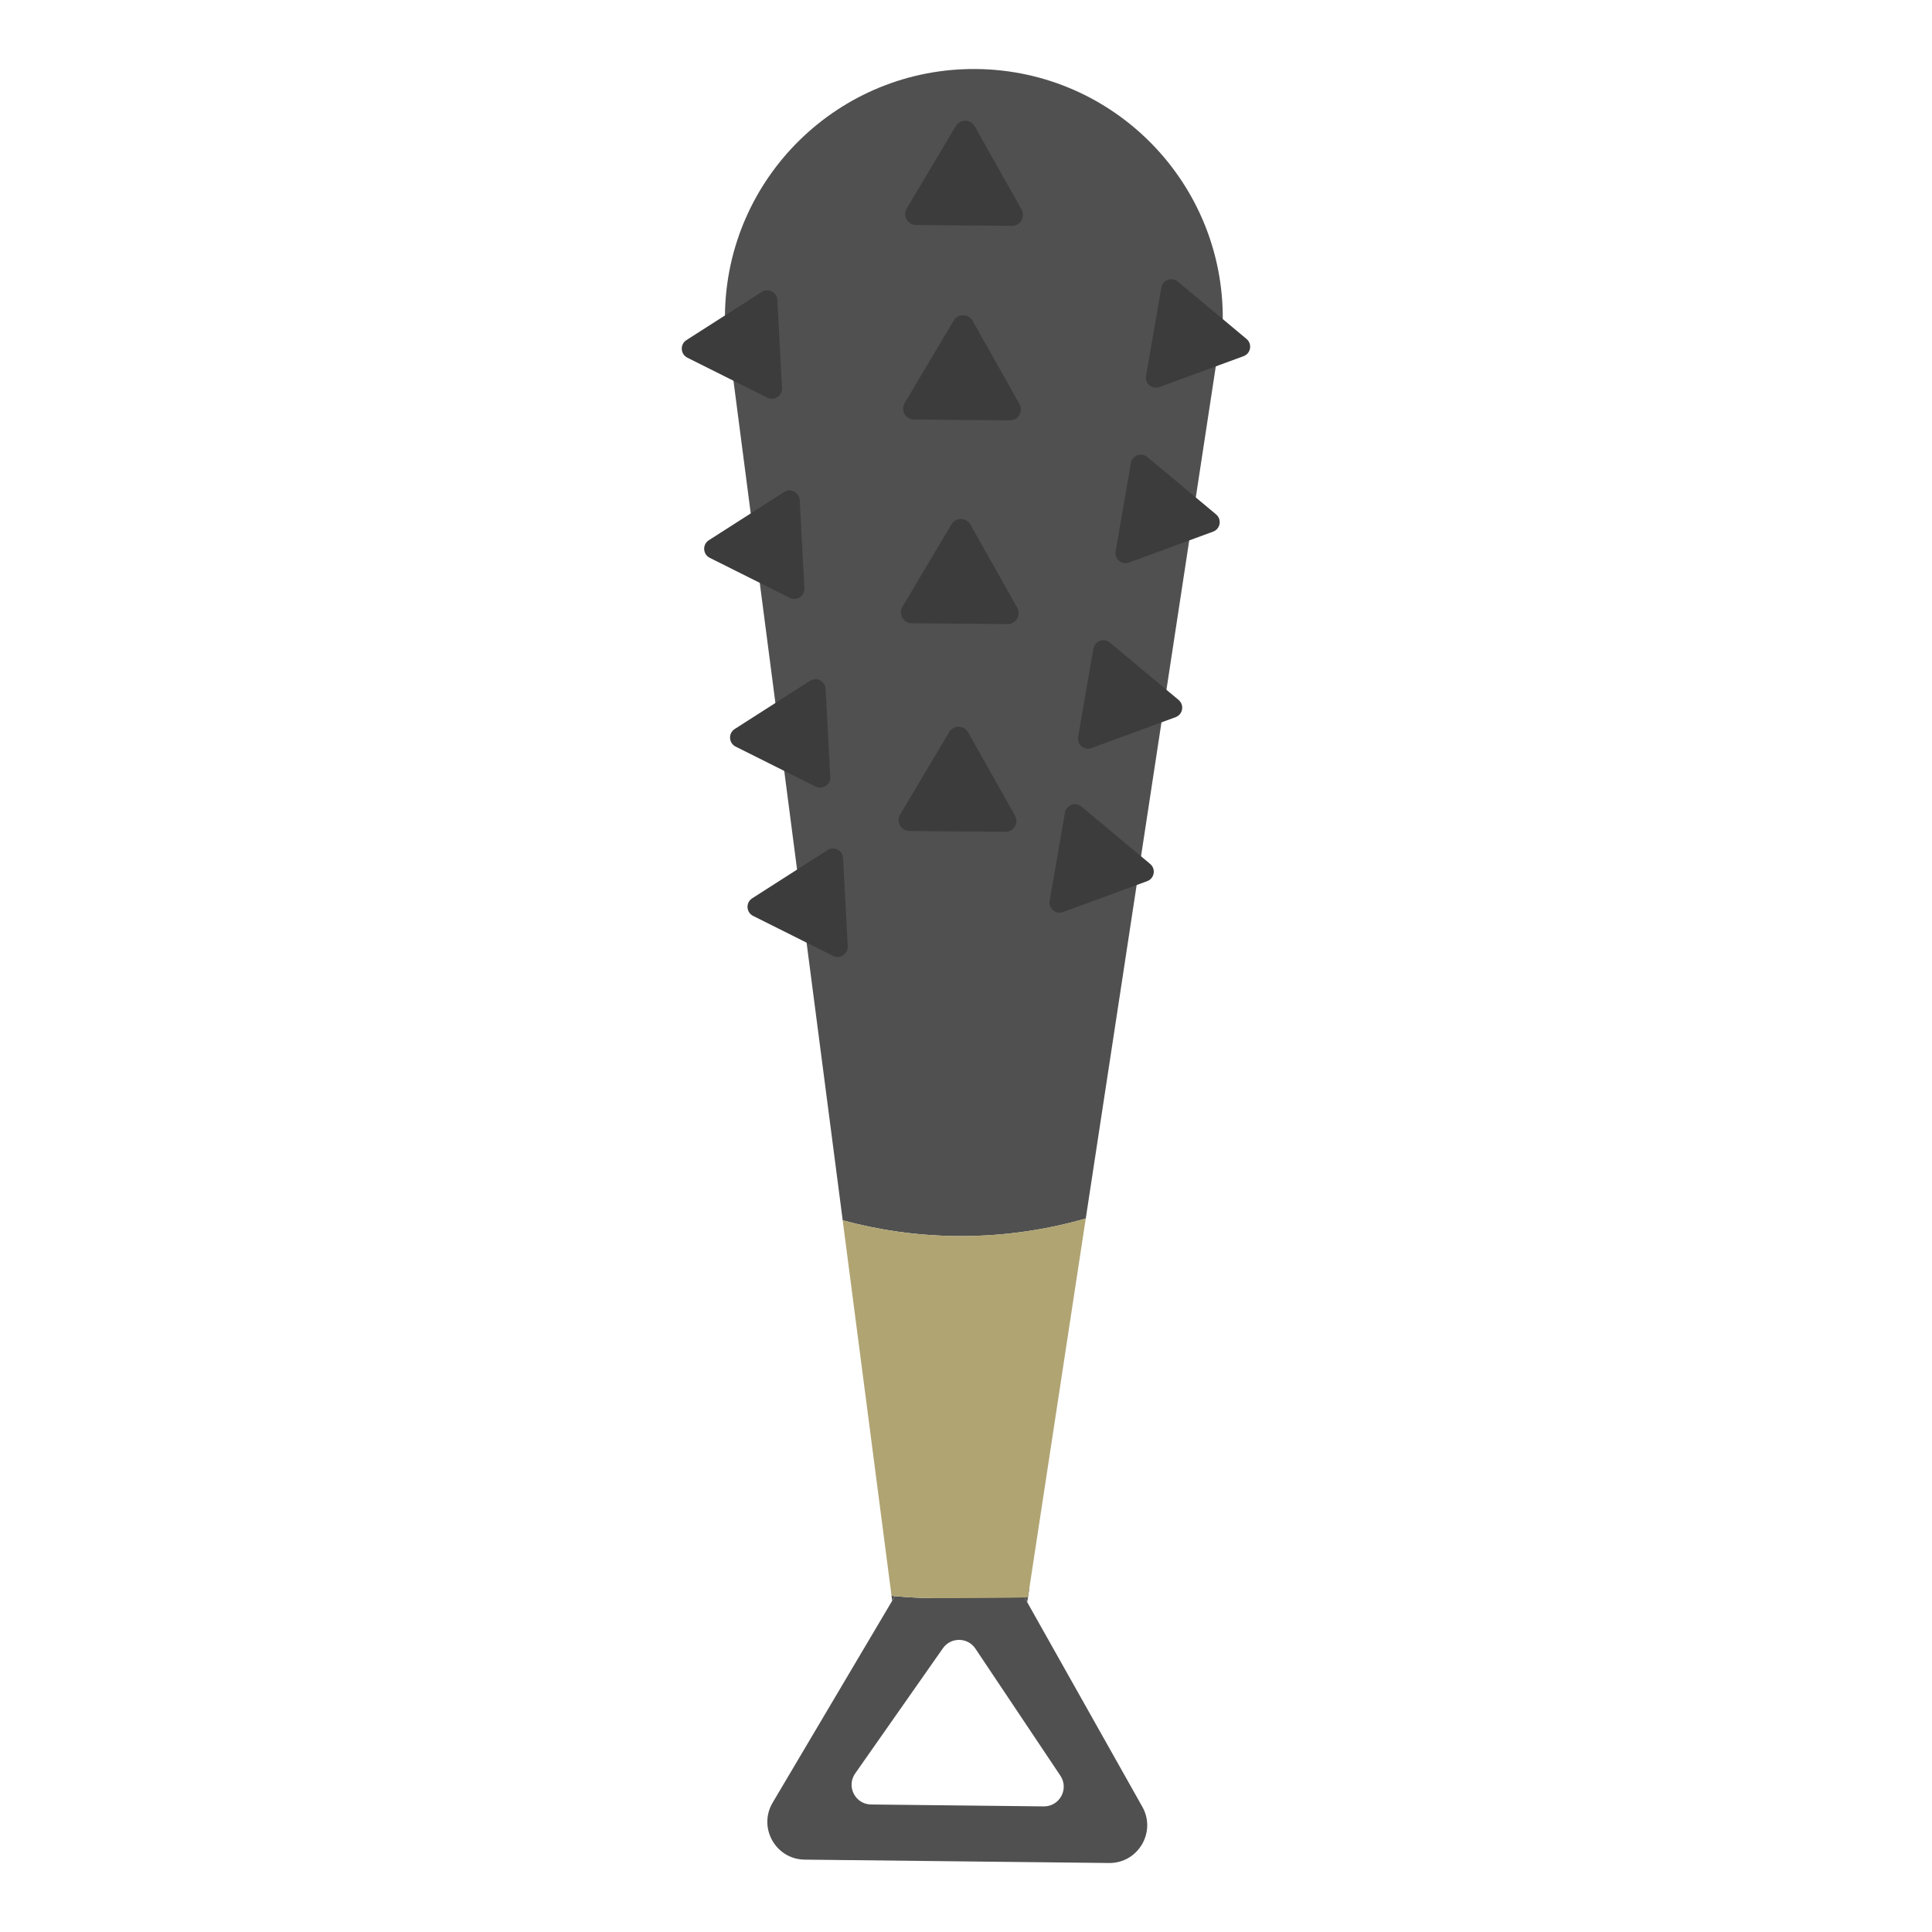 <?xml version="1.0" encoding="UTF-8"?>
<svg id="_レイヤー_1" data-name="レイヤー_1" xmlns="http://www.w3.org/2000/svg" viewBox="0 0 700 700">
  <defs>
    <style>
      .cls-1 {
        fill: none;
      }

      .cls-2 {
        fill: #3c3c3c;
      }

      .cls-3 {
        fill: #505050;
      }

      .cls-4 {
        fill: #b0a473;
      }
    </style>
  </defs>
  <path class="cls-1" d="M341.63,597.2l-31.78,45.35c-3.3,4.71.03,11.18,5.76,11.25l62.57.69c5.75.06,9.21-6.33,6.02-11.12l-30.79-46.04c-2.78-4.17-8.9-4.24-11.78-.13Z"/>
  <path class="cls-3" d="M372.18,580.51l.75-4.89c-1.04.22-2.07.44-3.14.64l2.39,4.25Z"/>
  <path class="cls-3" d="M393.39,441.5l49.64-325.31c.55-49.81-39.38-90.63-89.19-91.18h0c-49.81-.55-90.63,39.38-91.18,89.19l42.67,327.95c12.3,3.32,26.61,5.68,42.6,5.71,17.23.03,32.5-2.66,45.47-6.36Z"/>
  <path class="cls-3" d="M323.02,578.17l.23,1.8.98-1.66c-.41-.04-.81-.1-1.22-.14Z"/>
  <path class="cls-3" d="M413.88,654.62l-41.7-74.11-2.39-4.25c-9.27,1.73-19.42,2.8-30.34,2.78-5.25,0-10.32-.27-15.2-.73l-.98,1.66-43.33,73.17c-5.35,9.05,1.09,20.52,11.61,20.64l110.27,1.22c10.52.12,17.22-11.21,12.07-20.38ZM378.18,654.49l-62.57-.69c-5.73-.06-9.07-6.53-5.76-11.25l31.78-45.35c2.89-4.11,9-4.04,11.78.13l30.79,46.04c3.19,4.78-.27,11.18-6.02,11.12Z"/>
  <path class="cls-4" d="M347.92,447.86c-15.99-.03-30.3-2.39-42.6-5.71l17.7,136.02c.41.04.8.1,1.22.14,4.88.46,9.95.72,15.2.73,10.93.02,31.97-.11,33.01-.33l20.94-137.22c-12.96,3.7-28.23,6.39-45.47,6.36Z"/>
  <path class="cls-2" d="M451.66,122.82l-24.93-20.8c-2.16-1.8-5.47-.59-5.95,2.18l-5.55,31.98c-.48,2.77,2.22,5.03,4.86,4.06l30.47-11.19c2.64-.97,3.24-4.44,1.08-6.24Z"/>
  <path class="cls-2" d="M440.63,186.39l-24.93-20.8c-2.16-1.8-5.47-.59-5.95,2.18l-5.55,31.98c-.48,2.77,2.22,5.03,4.86,4.06l30.47-11.19c2.64-.97,3.24-4.44,1.08-6.24Z"/>
  <path class="cls-2" d="M427.04,253.61l-24.93-20.8c-2.16-1.8-5.47-.59-5.95,2.18l-5.55,31.98c-.48,2.77,2.22,5.03,4.86,4.06l30.47-11.19c2.64-.97,3.24-4.44,1.08-6.24Z"/>
  <path class="cls-2" d="M416.74,313.03l-24.93-20.8c-2.16-1.8-5.47-.59-5.95,2.18l-5.55,31.98c-.48,2.77,2.22,5.03,4.86,4.06l30.47-11.19c2.64-.97,3.24-4.44,1.08-6.24Z"/>
  <path class="cls-2" d="M328.53,75.54l17.77-29.85c1.56-2.62,5.36-2.57,6.86.08l16.97,30.15c1.49,2.65-.44,5.93-3.49,5.91l-34.74-.3c-3.06-.03-4.94-3.36-3.37-5.99Z"/>
  <path class="cls-2" d="M327.77,146.01l17.77-29.85c1.56-2.62,5.36-2.57,6.86.08l16.97,30.15c1.49,2.65-.44,5.93-3.49,5.91l-34.74-.3c-3.06-.03-4.94-3.36-3.37-5.99Z"/>
  <path class="cls-2" d="M326.97,219.83l17.77-29.85c1.56-2.62,5.36-2.57,6.86.08l16.97,30.15c1.49,2.65-.44,5.93-3.49,5.91l-34.74-.3c-3.06-.03-4.94-3.36-3.37-5.99Z"/>
  <path class="cls-2" d="M326.14,295.1l17.77-29.85c1.56-2.62,5.36-2.57,6.86.08l16.97,30.15c1.49,2.65-.44,5.93-3.49,5.91l-34.74-.3c-3.06-.03-4.94-3.36-3.37-5.99Z"/>
  <path class="cls-2" d="M248.72,123.22l27.28-17.46c2.37-1.52,5.49.09,5.64,2.9l1.69,31.95c.15,2.81-2.79,4.73-5.31,3.48l-28.97-14.49c-2.55-1.27-2.73-4.84-.34-6.37Z"/>
  <path class="cls-2" d="M256.83,195.73l27.28-17.46c2.37-1.52,5.49.09,5.64,2.9l1.69,31.95c.15,2.81-2.79,4.73-5.31,3.48l-28.97-14.49c-2.55-1.27-2.73-4.84-.34-6.37Z"/>
  <path class="cls-2" d="M266.21,264.13l27.28-17.46c2.37-1.52,5.49.09,5.64,2.9l1.69,31.95c.15,2.81-2.79,4.73-5.31,3.48l-28.97-14.49c-2.55-1.27-2.73-4.84-.34-6.37Z"/>
  <path class="cls-2" d="M272.54,325.47l27.28-17.46c2.37-1.52,5.49.09,5.64,2.9l1.69,31.95c.15,2.81-2.79,4.73-5.31,3.48l-28.97-14.49c-2.55-1.27-2.73-4.84-.34-6.37Z"/>
</svg>